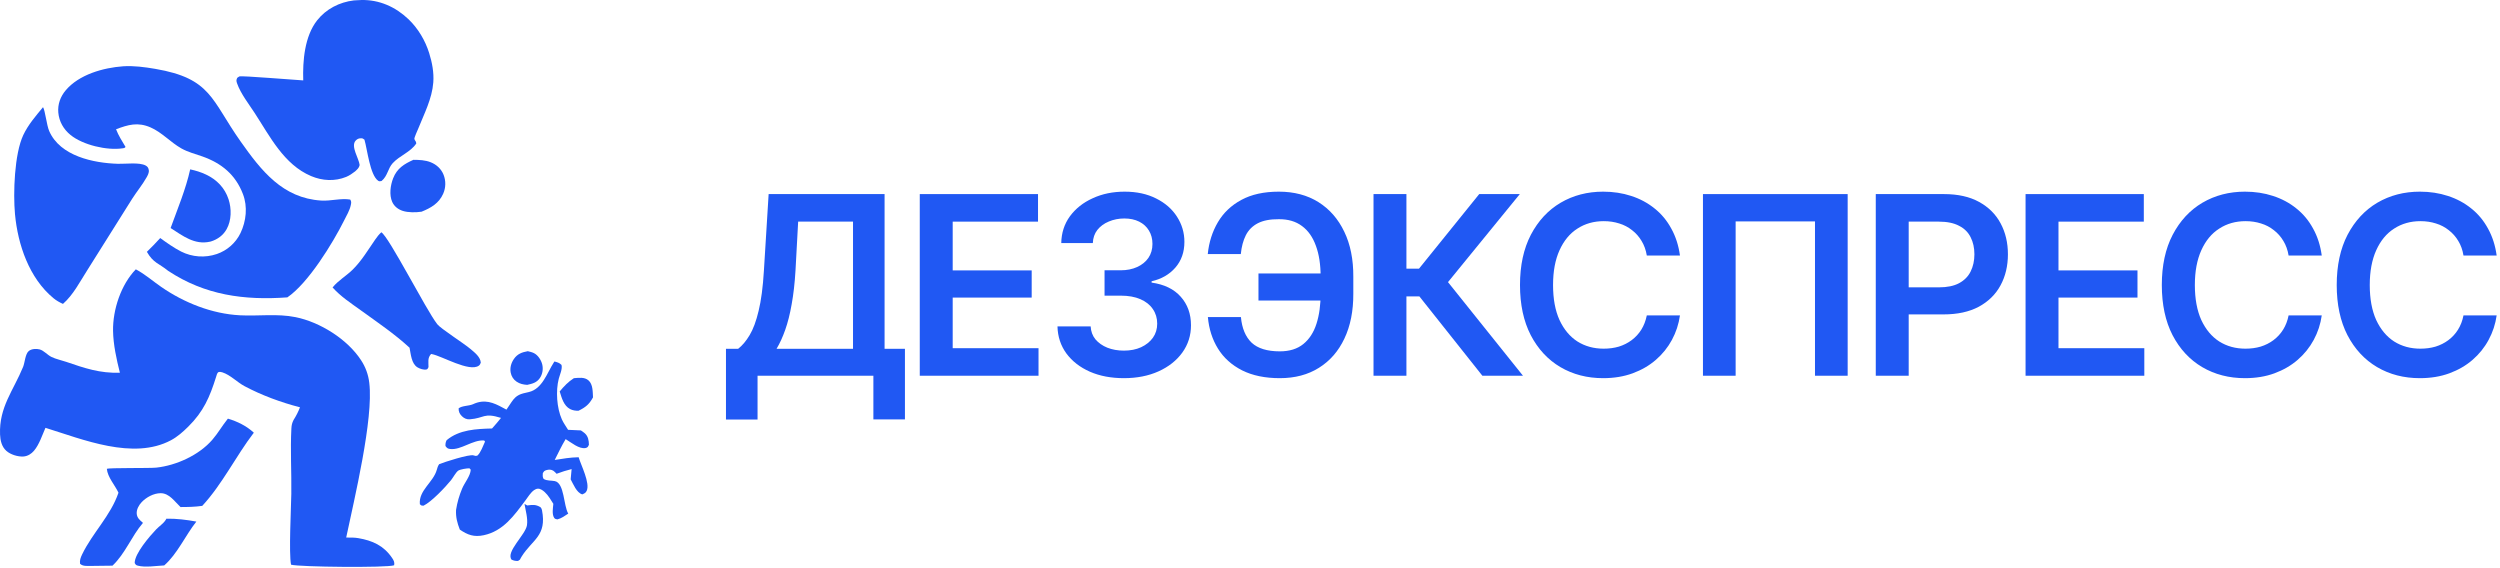 <?xml version="1.0" encoding="UTF-8"?> <svg xmlns="http://www.w3.org/2000/svg" viewBox="0 0 110.104 25" fill="none"><path d="M31.973 18.476V15.361H32.51C32.693 15.218 32.861 15.018 33.015 14.76C33.172 14.499 33.305 14.141 33.412 13.686C33.523 13.232 33.6 12.646 33.643 11.931L33.852 8.548H38.958V15.361H39.855V18.47H38.465V16.548H33.364V18.476H31.973ZM34.201 15.361H37.568V9.761H35.152L35.034 11.931C35.001 12.475 34.946 12.963 34.867 13.396C34.792 13.826 34.697 14.204 34.582 14.529C34.468 14.851 34.341 15.129 34.201 15.361Z" fill="#2058F3"></path><path d="M40.508 16.548V8.548H45.716V9.761H41.958V11.909H45.437V13.106H41.958V15.335H45.738V16.548H40.508Z" fill="#2058F3"></path><path d="M49.5 16.655C48.938 16.655 48.438 16.561 48.002 16.371C47.565 16.178 47.219 15.909 46.965 15.566C46.715 15.222 46.584 14.825 46.573 14.374H48.034C48.045 14.592 48.114 14.782 48.243 14.943C48.376 15.1 48.551 15.224 48.769 15.313C48.988 15.399 49.231 15.442 49.5 15.442C49.786 15.442 50.038 15.392 50.257 15.292C50.479 15.188 50.652 15.048 50.777 14.873C50.903 14.694 50.965 14.488 50.965 14.255C50.965 14.012 50.901 13.797 50.772 13.611C50.647 13.425 50.464 13.28 50.224 13.176C49.984 13.072 49.696 13.021 49.36 13.021H48.646V11.904H49.36C49.632 11.904 49.874 11.855 50.085 11.759C50.296 11.662 50.461 11.528 50.579 11.356C50.697 11.181 50.756 10.977 50.756 10.744C50.756 10.519 50.704 10.322 50.6 10.153C50.5 9.985 50.357 9.855 50.171 9.761C49.984 9.668 49.766 9.622 49.516 9.622C49.272 9.622 49.045 9.667 48.834 9.756C48.626 9.842 48.458 9.965 48.329 10.127C48.204 10.288 48.138 10.481 48.13 10.706H46.74C46.747 10.259 46.874 9.865 47.121 9.525C47.372 9.185 47.706 8.92 48.125 8.731C48.544 8.537 49.013 8.441 49.532 8.441C50.062 8.441 50.523 8.541 50.917 8.741C51.314 8.938 51.62 9.205 51.835 9.541C52.053 9.878 52.163 10.248 52.163 10.653C52.163 11.104 52.03 11.481 51.765 11.786C51.5 12.09 51.151 12.29 50.718 12.387V12.446C51.277 12.525 51.704 12.732 52.002 13.069C52.302 13.405 52.453 13.824 52.453 14.325C52.453 14.773 52.326 15.174 52.071 15.528C51.817 15.879 51.468 16.154 51.024 16.355C50.58 16.555 50.072 16.655 49.5 16.655Z" fill="#2058F3"></path><path d="M58.813 12.043V13.235H55.425V12.043H58.813ZM53.197 13.965H54.652C54.698 14.459 54.856 14.835 55.124 15.093C55.397 15.347 55.81 15.474 56.365 15.474C56.791 15.474 57.136 15.367 57.401 15.152C57.666 14.937 57.859 14.638 57.981 14.255C58.103 13.872 58.163 13.429 58.163 12.924V12.194C58.163 11.657 58.094 11.2 57.954 10.825C57.818 10.445 57.614 10.155 57.342 9.955C57.07 9.751 56.73 9.651 56.322 9.654C55.942 9.651 55.634 9.71 55.398 9.831C55.162 9.953 54.985 10.13 54.867 10.363C54.752 10.592 54.679 10.868 54.647 11.19H53.192C53.245 10.667 53.394 10.2 53.637 9.788C53.881 9.373 54.224 9.046 54.668 8.806C55.116 8.562 55.667 8.441 56.322 8.441C56.995 8.441 57.576 8.595 58.067 8.902C58.557 9.21 58.937 9.645 59.205 10.207C59.474 10.766 59.606 11.426 59.602 12.188V12.929C59.606 13.692 59.475 14.352 59.21 14.91C58.949 15.465 58.575 15.895 58.088 16.199C57.605 16.503 57.031 16.655 56.365 16.655C55.717 16.655 55.164 16.541 54.706 16.312C54.248 16.079 53.893 15.761 53.643 15.356C53.392 14.952 53.244 14.488 53.197 13.965Z" fill="#2058F3"></path><path d="M65.286 16.548L62.511 13.053H61.941V16.548H60.492V8.548H61.941V11.834H62.494L65.147 8.548H66.935L63.772 12.425L67.074 16.548H65.286Z" fill="#2058F3"></path><path d="M70.605 16.655C69.904 16.655 69.276 16.493 68.721 16.167C68.17 15.841 67.735 15.372 67.416 14.76C67.101 14.148 66.943 13.412 66.943 12.553C66.943 11.691 67.103 10.953 67.421 10.341C67.744 9.726 68.18 9.255 68.732 8.929C69.286 8.604 69.911 8.441 70.605 8.441C71.045 8.441 71.457 8.503 71.84 8.629C72.227 8.754 72.57 8.938 72.871 9.182C73.172 9.421 73.417 9.717 73.607 10.068C73.8 10.415 73.927 10.81 73.988 11.254H72.528C72.488 11.011 72.411 10.796 72.297 10.61C72.186 10.424 72.046 10.266 71.878 10.137C71.713 10.005 71.525 9.906 71.314 9.842C71.103 9.774 70.875 9.74 70.632 9.74C70.195 9.74 69.809 9.849 69.472 10.068C69.136 10.282 68.873 10.601 68.683 11.023C68.493 11.442 68.399 11.952 68.399 12.553C68.399 13.162 68.493 13.676 68.683 14.094C68.876 14.51 69.14 14.825 69.472 15.039C69.809 15.251 70.194 15.356 70.627 15.356C70.867 15.356 71.09 15.326 71.298 15.265C71.506 15.2 71.693 15.106 71.862 14.98C72.033 14.851 72.175 14.697 72.286 14.519C72.4 14.336 72.481 14.127 72.528 13.89H73.988C73.934 14.273 73.816 14.633 73.634 14.97C73.455 15.302 73.218 15.596 72.925 15.85C72.635 16.101 72.295 16.297 71.905 16.441C71.514 16.584 71.081 16.655 70.605 16.655Z" fill="#2058F3"></path><path d="M81.374 8.548V16.548H79.935V9.751H76.44V16.548H75.001V8.548H81.374Z" fill="#2058F3"></path><path d="M82.612 16.548V8.548H85.614C86.229 8.548 86.745 8.663 87.16 8.892C87.579 9.121 87.896 9.436 88.11 9.837C88.325 10.238 88.432 10.692 88.432 11.2C88.432 11.712 88.323 12.169 88.105 12.57C87.89 12.967 87.571 13.28 87.149 13.509C86.727 13.735 86.208 13.847 85.592 13.847H83.606V12.655H85.393C85.755 12.655 86.05 12.595 86.279 12.473C86.512 12.348 86.682 12.176 86.79 11.957C86.9 11.736 86.956 11.483 86.956 11.2C86.956 10.914 86.9 10.663 86.79 10.449C86.682 10.23 86.512 10.062 86.279 9.944C86.05 9.822 85.753 9.761 85.388 9.761H84.062V16.548H82.612Z" fill="#2058F3"></path><path d="M89.209 16.548V8.548H94.417V9.761H90.659V11.909H94.138V13.106H90.659V15.335H94.439V16.548H89.209Z" fill="#2058F3"></path><path d="M98.871 16.655C98.17 16.655 97.542 16.493 96.987 16.167C96.436 15.841 96.001 15.372 95.682 14.76C95.367 14.148 95.21 13.412 95.21 12.553C95.21 11.691 95.369 10.953 95.688 10.341C96.01 9.726 96.446 9.255 96.998 8.929C97.552 8.604 98.177 8.441 98.871 8.441C99.312 8.441 99.723 8.503 100.106 8.629C100.493 8.754 100.837 8.938 101.137 9.182C101.438 9.421 101.683 9.717 101.873 10.068C102.066 10.415 102.193 10.81 102.254 11.254H100.794C100.754 11.011 100.677 10.796 100.563 10.61C100.452 10.424 100.312 10.266 100.144 10.137C99.979 10.005 99.791 9.906 99.58 9.842C99.369 9.774 99.142 9.74 98.898 9.74C98.462 9.74 98.075 9.849 97.739 10.068C97.402 10.282 97.139 10.601 96.949 11.023C96.76 11.442 96.665 11.952 96.665 12.553C96.665 13.162 96.76 13.676 96.949 14.094C97.143 14.51 97.406 14.825 97.739 15.039C98.075 15.251 98.46 15.356 98.893 15.356C99.133 15.356 99.357 15.326 99.564 15.265C99.772 15.2 99.96 15.106 100.128 14.98C100.3 14.851 100.441 14.697 100.552 14.519C100.667 14.336 100.747 14.127 100.794 13.89H102.254C102.2 14.273 102.082 14.633 101.9 14.97C101.721 15.302 101.484 15.596 101.191 15.85C100.901 16.101 100.561 16.297 100.171 16.441C99.781 16.584 99.348 16.655 98.871 16.655Z" fill="#2058F3"></path><path d="M106.574 16.655C105.873 16.655 105.244 16.493 104.69 16.167C104.138 15.841 103.704 15.372 103.385 14.76C103.07 14.148 102.913 13.412 102.913 12.553C102.913 11.691 103.072 10.953 103.39 10.341C103.713 9.726 104.149 9.255 104.7 8.929C105.255 8.604 105.88 8.441 106.574 8.441C107.015 8.441 107.426 8.503 107.809 8.629C108.196 8.754 108.539 8.938 108.84 9.182C109.141 9.421 109.386 9.717 109.576 10.068C109.769 10.415 109.896 10.81 109.957 11.254H108.496C108.457 11.011 108.38 10.796 108.266 10.61C108.155 10.424 108.015 10.266 107.847 10.137C107.682 10.005 107.494 9.906 107.283 9.842C107.072 9.774 106.845 9.74 106.601 9.74C106.165 9.74 105.778 9.849 105.441 10.068C105.105 10.282 104.842 10.601 104.652 11.023C104.463 11.442 104.368 11.952 104.368 12.553C104.368 13.162 104.463 13.676 104.652 14.094C104.846 14.51 105.109 14.825 105.441 15.039C105.778 15.251 106.163 15.356 106.596 15.356C106.836 15.356 107.059 15.326 107.267 15.265C107.475 15.2 107.663 15.106 107.831 14.98C108.003 14.851 108.144 14.697 108.255 14.519C108.369 14.336 108.45 14.127 108.496 13.89H109.957C109.903 14.273 109.785 14.633 109.602 14.97C109.424 15.302 109.187 15.596 108.894 15.85C108.604 16.101 108.264 16.297 107.874 16.441C107.484 16.584 107.05 16.655 106.574 16.655Z" fill="#2058F3"></path><path d="M5.981 11.862C5.985 11.864 5.989 11.866 5.993 11.868C6.395 12.081 6.734 12.385 7.107 12.641C8.116 13.336 9.336 13.822 10.568 13.886C11.386 13.929 12.205 13.803 13.019 13.968C14.094 14.186 15.298 14.937 15.901 15.863C16.1 16.164 16.224 16.506 16.264 16.864C16.456 18.446 15.604 21.979 15.247 23.675H15.315C15.474 23.674 15.626 23.674 15.782 23.701C16.403 23.808 16.898 24.028 17.264 24.567C17.341 24.679 17.385 24.76 17.359 24.895C17.076 25.012 13.161 24.974 12.818 24.869C12.717 24.37 12.82 22.379 12.83 21.748C12.843 20.795 12.783 19.823 12.833 18.873C12.841 18.725 12.862 18.629 12.929 18.497C13.045 18.313 13.134 18.14 13.212 17.938C12.385 17.726 11.521 17.408 10.768 17.006C10.442 16.832 10.146 16.513 9.794 16.399C9.749 16.384 9.678 16.371 9.631 16.386C9.561 16.41 9.538 16.533 9.518 16.596C9.239 17.487 8.962 18.13 8.286 18.795C8.057 19.021 7.813 19.238 7.528 19.39C5.868 20.276 3.639 19.349 2.002 18.842C1.86 19.165 1.728 19.578 1.5 19.848C1.382 19.989 1.218 20.093 1.03 20.105C0.787 20.121 0.465 20.021 0.282 19.859C0.074 19.675 0.013 19.399 0.002 19.133C-0.044 17.929 0.59 17.203 1.018 16.157C1.095 15.968 1.11 15.59 1.267 15.46C1.389 15.359 1.605 15.35 1.751 15.39C1.93 15.439 2.098 15.64 2.27 15.722C2.468 15.817 2.7 15.863 2.908 15.934C3.726 16.214 4.401 16.446 5.28 16.415C5.132 15.828 4.988 15.174 4.979 14.568C4.965 13.637 5.328 12.537 5.981 11.862Z" fill="#2058F3"></path><path d="M5.418 2.92C5.878 2.887 6.381 2.955 6.833 3.032C9.313 3.456 9.298 4.394 10.594 6.226C11.51 7.524 12.448 8.724 14.143 8.833C14.567 8.861 15.014 8.72 15.424 8.789C15.482 8.873 15.47 8.931 15.451 9.027C15.406 9.258 15.259 9.502 15.155 9.711C14.654 10.713 13.575 12.472 12.655 13.097C10.752 13.233 9.03 13.002 7.405 11.928C6.994 11.591 6.759 11.595 6.469 11.091C6.672 10.895 6.866 10.693 7.057 10.484C7.349 10.697 7.655 10.913 7.976 11.078C8.465 11.325 9.033 11.364 9.551 11.187C10.006 11.031 10.381 10.7 10.591 10.267C10.845 9.739 10.912 9.103 10.701 8.551C10.375 7.698 9.765 7.191 8.913 6.89C8.602 6.781 8.276 6.699 7.987 6.536C7.509 6.266 7.133 5.829 6.625 5.609C6.07 5.369 5.645 5.49 5.111 5.693C5.217 5.971 5.38 6.219 5.53 6.474C5.459 6.532 5.495 6.518 5.4 6.532C4.719 6.636 3.652 6.389 3.106 5.944C2.8 5.696 2.603 5.353 2.568 4.958C2.535 4.593 2.662 4.252 2.896 3.975C3.483 3.281 4.547 2.984 5.418 2.92Z" fill="#2058F3"></path><path d="M15.585 0.018C15.692 0.009 15.799 0.004 15.906 0.001C16.702 -0.019 17.423 0.303 17.995 0.851C18.415 1.254 18.728 1.783 18.901 2.337C19.031 2.752 19.116 3.194 19.083 3.63C19.03 4.344 18.685 5.004 18.422 5.66C18.393 5.733 18.237 6.066 18.25 6.12C18.27 6.203 18.329 6.212 18.333 6.32C18.078 6.704 17.601 6.851 17.295 7.187C17.077 7.427 17.077 7.745 16.804 7.972C16.746 7.979 16.71 7.998 16.658 7.963C16.294 7.714 16.177 6.58 16.051 6.151C15.992 6.111 15.981 6.091 15.906 6.09C15.802 6.089 15.73 6.119 15.66 6.198C15.438 6.448 15.807 6.974 15.84 7.269C15.813 7.398 15.734 7.459 15.642 7.546C15.518 7.642 15.391 7.731 15.246 7.791C14.744 7.996 14.195 7.964 13.7 7.754C12.504 7.247 11.888 6.008 11.217 4.978C10.957 4.578 10.6 4.125 10.442 3.674C10.405 3.569 10.401 3.53 10.447 3.43C10.479 3.409 10.507 3.381 10.543 3.366C10.643 3.325 12.999 3.524 13.355 3.541C13.328 2.679 13.413 1.602 13.965 0.899C14.365 0.391 14.952 0.095 15.585 0.018Z" fill="#2058F3"></path><path d="M15.348 2.527C15.649 2.62 16.045 3.154 16.192 3.432C16.139 3.622 16.088 3.815 16.023 4.002C15.911 4.324 15.784 4.457 15.48 4.6C15.467 4.6 15.453 4.602 15.44 4.6C14.893 4.529 15.204 4.108 14.984 3.811C14.906 3.705 14.83 3.598 14.753 3.491C14.885 3.056 14.967 2.803 15.348 2.527Z" fill="#2058F3"></path><path d="M16.938 4.243C17.268 4.425 17.521 4.621 17.785 4.89C17.68 5.154 17.57 5.382 17.385 5.6C17.348 5.614 17.329 5.622 17.288 5.629C17.039 5.674 16.787 5.416 16.607 5.275C16.634 4.867 16.727 4.588 16.938 4.243Z" fill="#2058F3"></path><path d="M1.895 4.72C1.989 4.863 2.053 5.511 2.168 5.774C2.649 6.876 4.116 7.181 5.195 7.214C5.525 7.224 6.137 7.139 6.415 7.29C6.503 7.338 6.54 7.398 6.554 7.498C6.569 7.609 6.506 7.724 6.453 7.817C6.268 8.145 6.018 8.443 5.816 8.762L3.841 11.905C3.52 12.406 3.225 12.99 2.773 13.384C2.622 13.317 2.483 13.238 2.355 13.133C1.284 12.249 0.785 10.777 0.66 9.428C0.576 8.507 0.633 6.782 1.025 5.949C1.24 5.492 1.576 5.106 1.895 4.72Z" fill="#2058F3"></path><path d="M24.419 15.92C24.543 15.955 24.637 15.975 24.73 16.072C24.777 16.249 24.655 16.503 24.608 16.684C24.472 17.211 24.52 17.968 24.744 18.467C24.816 18.629 24.928 18.778 25.019 18.93L25.583 18.956C25.641 18.996 25.702 19.035 25.754 19.081C25.904 19.215 25.933 19.396 25.937 19.587C25.9 19.666 25.889 19.71 25.793 19.731C25.511 19.792 25.148 19.481 24.912 19.339C24.735 19.633 24.585 19.951 24.431 20.257C24.783 20.201 25.128 20.143 25.485 20.138C25.588 20.49 25.999 21.28 25.838 21.618C25.791 21.716 25.735 21.732 25.643 21.774C25.39 21.695 25.253 21.328 25.133 21.111L25.175 20.659C24.947 20.714 24.733 20.784 24.513 20.866C24.47 20.822 24.42 20.764 24.369 20.732C24.277 20.674 24.171 20.673 24.068 20.704C23.967 20.734 23.955 20.758 23.906 20.842C23.9 20.942 23.891 20.999 23.94 21.09C24.086 21.185 24.271 21.154 24.437 21.189C24.862 21.278 24.816 22.272 25.027 22.62C24.873 22.72 24.728 22.831 24.547 22.875C24.487 22.859 24.448 22.865 24.409 22.809C24.3 22.652 24.355 22.372 24.37 22.189C24.344 22.149 24.318 22.109 24.293 22.068C24.179 21.882 24.05 21.688 23.858 21.572C23.74 21.5 23.634 21.508 23.523 21.585C23.367 21.694 23.247 21.897 23.133 22.049C22.642 22.707 22.16 23.391 21.303 23.572C20.875 23.663 20.596 23.56 20.251 23.324C20.137 23.028 20.07 22.784 20.085 22.461C20.135 22.134 20.224 21.827 20.351 21.522C20.459 21.259 20.719 20.963 20.732 20.686L20.676 20.625C20.564 20.623 20.265 20.668 20.177 20.731C20.076 20.804 19.95 21.043 19.863 21.15C19.605 21.466 19.009 22.097 18.655 22.27C18.557 22.268 18.559 22.273 18.491 22.204C18.435 21.592 19.084 21.245 19.238 20.689C19.265 20.592 19.284 20.528 19.34 20.444C19.563 20.35 20.672 19.996 20.852 20.055C20.932 20.081 20.945 20.086 21.025 20.065C21.179 19.926 21.27 19.639 21.361 19.449L21.323 19.399C20.819 19.36 20.299 19.834 19.822 19.774C19.712 19.76 19.682 19.73 19.619 19.643C19.617 19.538 19.623 19.482 19.67 19.387C20.228 18.919 20.978 18.89 21.67 18.871C21.808 18.72 21.937 18.564 22.066 18.405C21.297 18.163 21.333 18.418 20.69 18.467C20.557 18.478 20.438 18.424 20.345 18.332C20.241 18.229 20.196 18.131 20.198 17.986C20.339 17.866 20.642 17.883 20.825 17.805C20.887 17.778 20.946 17.751 21.012 17.732C21.506 17.586 21.883 17.814 22.305 18.041L22.527 17.709C22.754 17.374 22.92 17.351 23.288 17.267C23.889 17.13 24.097 16.414 24.391 15.962L24.419 15.92Z" fill="#2058F3"></path><path d="M10.038 18.438C10.453 18.56 10.86 18.761 11.179 19.056C10.389 20.088 9.791 21.326 8.908 22.279C8.585 22.325 8.276 22.331 7.95 22.331C7.697 22.095 7.457 21.718 7.072 21.721C6.766 21.724 6.446 21.898 6.239 22.116C6.117 22.245 6.011 22.432 6.021 22.616C6.032 22.81 6.161 22.91 6.297 23.028C5.795 23.611 5.518 24.382 4.954 24.913C4.63 24.92 4.307 24.924 3.985 24.925C3.83 24.925 3.64 24.943 3.526 24.829C3.503 24.676 3.552 24.554 3.617 24.417C4.072 23.471 4.873 22.712 5.218 21.7C5.067 21.374 4.735 21.012 4.706 20.649C4.799 20.596 6.593 20.627 6.884 20.595C7.767 20.499 8.761 20.047 9.349 19.37C9.597 19.084 9.78 18.759 10.016 18.465L10.038 18.438Z" fill="#2058F3"></path><path d="M16.794 10.23C17.133 10.429 18.753 13.629 19.257 14.278C19.41 14.476 20.416 15.111 20.721 15.37C20.904 15.526 21.154 15.714 21.175 15.97C21.149 16.027 21.142 16.067 21.088 16.105C20.669 16.4 19.474 15.682 19.019 15.595C19.008 15.593 18.996 15.592 18.985 15.59C18.821 15.773 18.874 15.942 18.872 16.169C18.845 16.215 18.839 16.259 18.782 16.273C18.665 16.3 18.49 16.241 18.388 16.18C18.116 16.017 18.094 15.591 18.037 15.313C17.374 14.703 16.622 14.195 15.893 13.668C15.46 13.355 15.003 13.06 14.647 12.659C14.898 12.352 15.246 12.155 15.527 11.88C15.92 11.496 16.218 10.994 16.529 10.544C16.61 10.427 16.688 10.327 16.794 10.23Z" fill="#2058F3"></path><path d="M8.376 7.459C8.615 7.51 8.852 7.583 9.074 7.688C9.548 7.912 9.9 8.273 10.066 8.777C10.201 9.19 10.198 9.705 9.982 10.091C9.83 10.363 9.587 10.541 9.293 10.633C9.277 10.637 9.26 10.641 9.244 10.645C8.568 10.795 8.049 10.386 7.514 10.043C7.817 9.207 8.186 8.326 8.376 7.459Z" fill="#2058F3"></path><path d="M18.206 7.039C18.462 7.04 18.73 7.05 18.971 7.147C19.229 7.251 19.434 7.44 19.537 7.7C19.641 7.967 19.636 8.264 19.521 8.527C19.335 8.954 18.978 9.157 18.568 9.323C18.318 9.361 17.979 9.365 17.739 9.288C17.536 9.223 17.362 9.09 17.274 8.893C17.135 8.584 17.195 8.156 17.315 7.851C17.485 7.414 17.8 7.222 18.206 7.039Z" fill="#2058F3"></path><path d="M7.331 22.844C7.769 22.835 8.219 22.893 8.648 22.971C8.168 23.576 7.812 24.396 7.233 24.902C6.892 24.919 6.398 25.001 6.071 24.913C5.983 24.889 5.977 24.87 5.932 24.796C5.928 24.381 6.598 23.608 6.877 23.316C7.009 23.178 7.188 23.066 7.292 22.907C7.306 22.886 7.318 22.865 7.331 22.844Z" fill="#2058F3"></path><path d="M23.1 22.197L23.221 22.261C23.464 22.23 23.588 22.212 23.803 22.336C23.84 22.379 23.859 22.412 23.87 22.469C24.092 23.61 23.443 23.759 22.974 24.511C22.961 24.532 22.949 24.553 22.936 24.574C22.897 24.665 22.893 24.654 22.815 24.704C22.694 24.709 22.637 24.694 22.53 24.648C22.266 24.301 23.146 23.553 23.209 23.13C23.253 22.832 23.149 22.489 23.1 22.197Z" fill="#2058F3"></path><path d="M23.245 15.467C23.335 15.488 23.436 15.512 23.519 15.554C23.697 15.644 23.835 15.861 23.881 16.05C23.93 16.253 23.895 16.477 23.776 16.651C23.638 16.853 23.444 16.901 23.218 16.95C23.043 16.937 22.899 16.908 22.751 16.809C22.611 16.715 22.521 16.57 22.491 16.406C22.452 16.194 22.513 15.984 22.633 15.81C22.789 15.585 22.985 15.514 23.245 15.467Z" fill="#2058F3"></path><path d="M25.274 16.656C25.489 16.64 25.739 16.598 25.917 16.752C26.118 16.926 26.102 17.258 26.117 17.501C25.953 17.805 25.786 17.94 25.483 18.088C25.362 18.097 25.218 18.073 25.11 18.017C24.824 17.868 24.739 17.524 24.65 17.24C24.836 17.014 25.026 16.814 25.274 16.656Z" fill="#2058F3"></path></svg> 